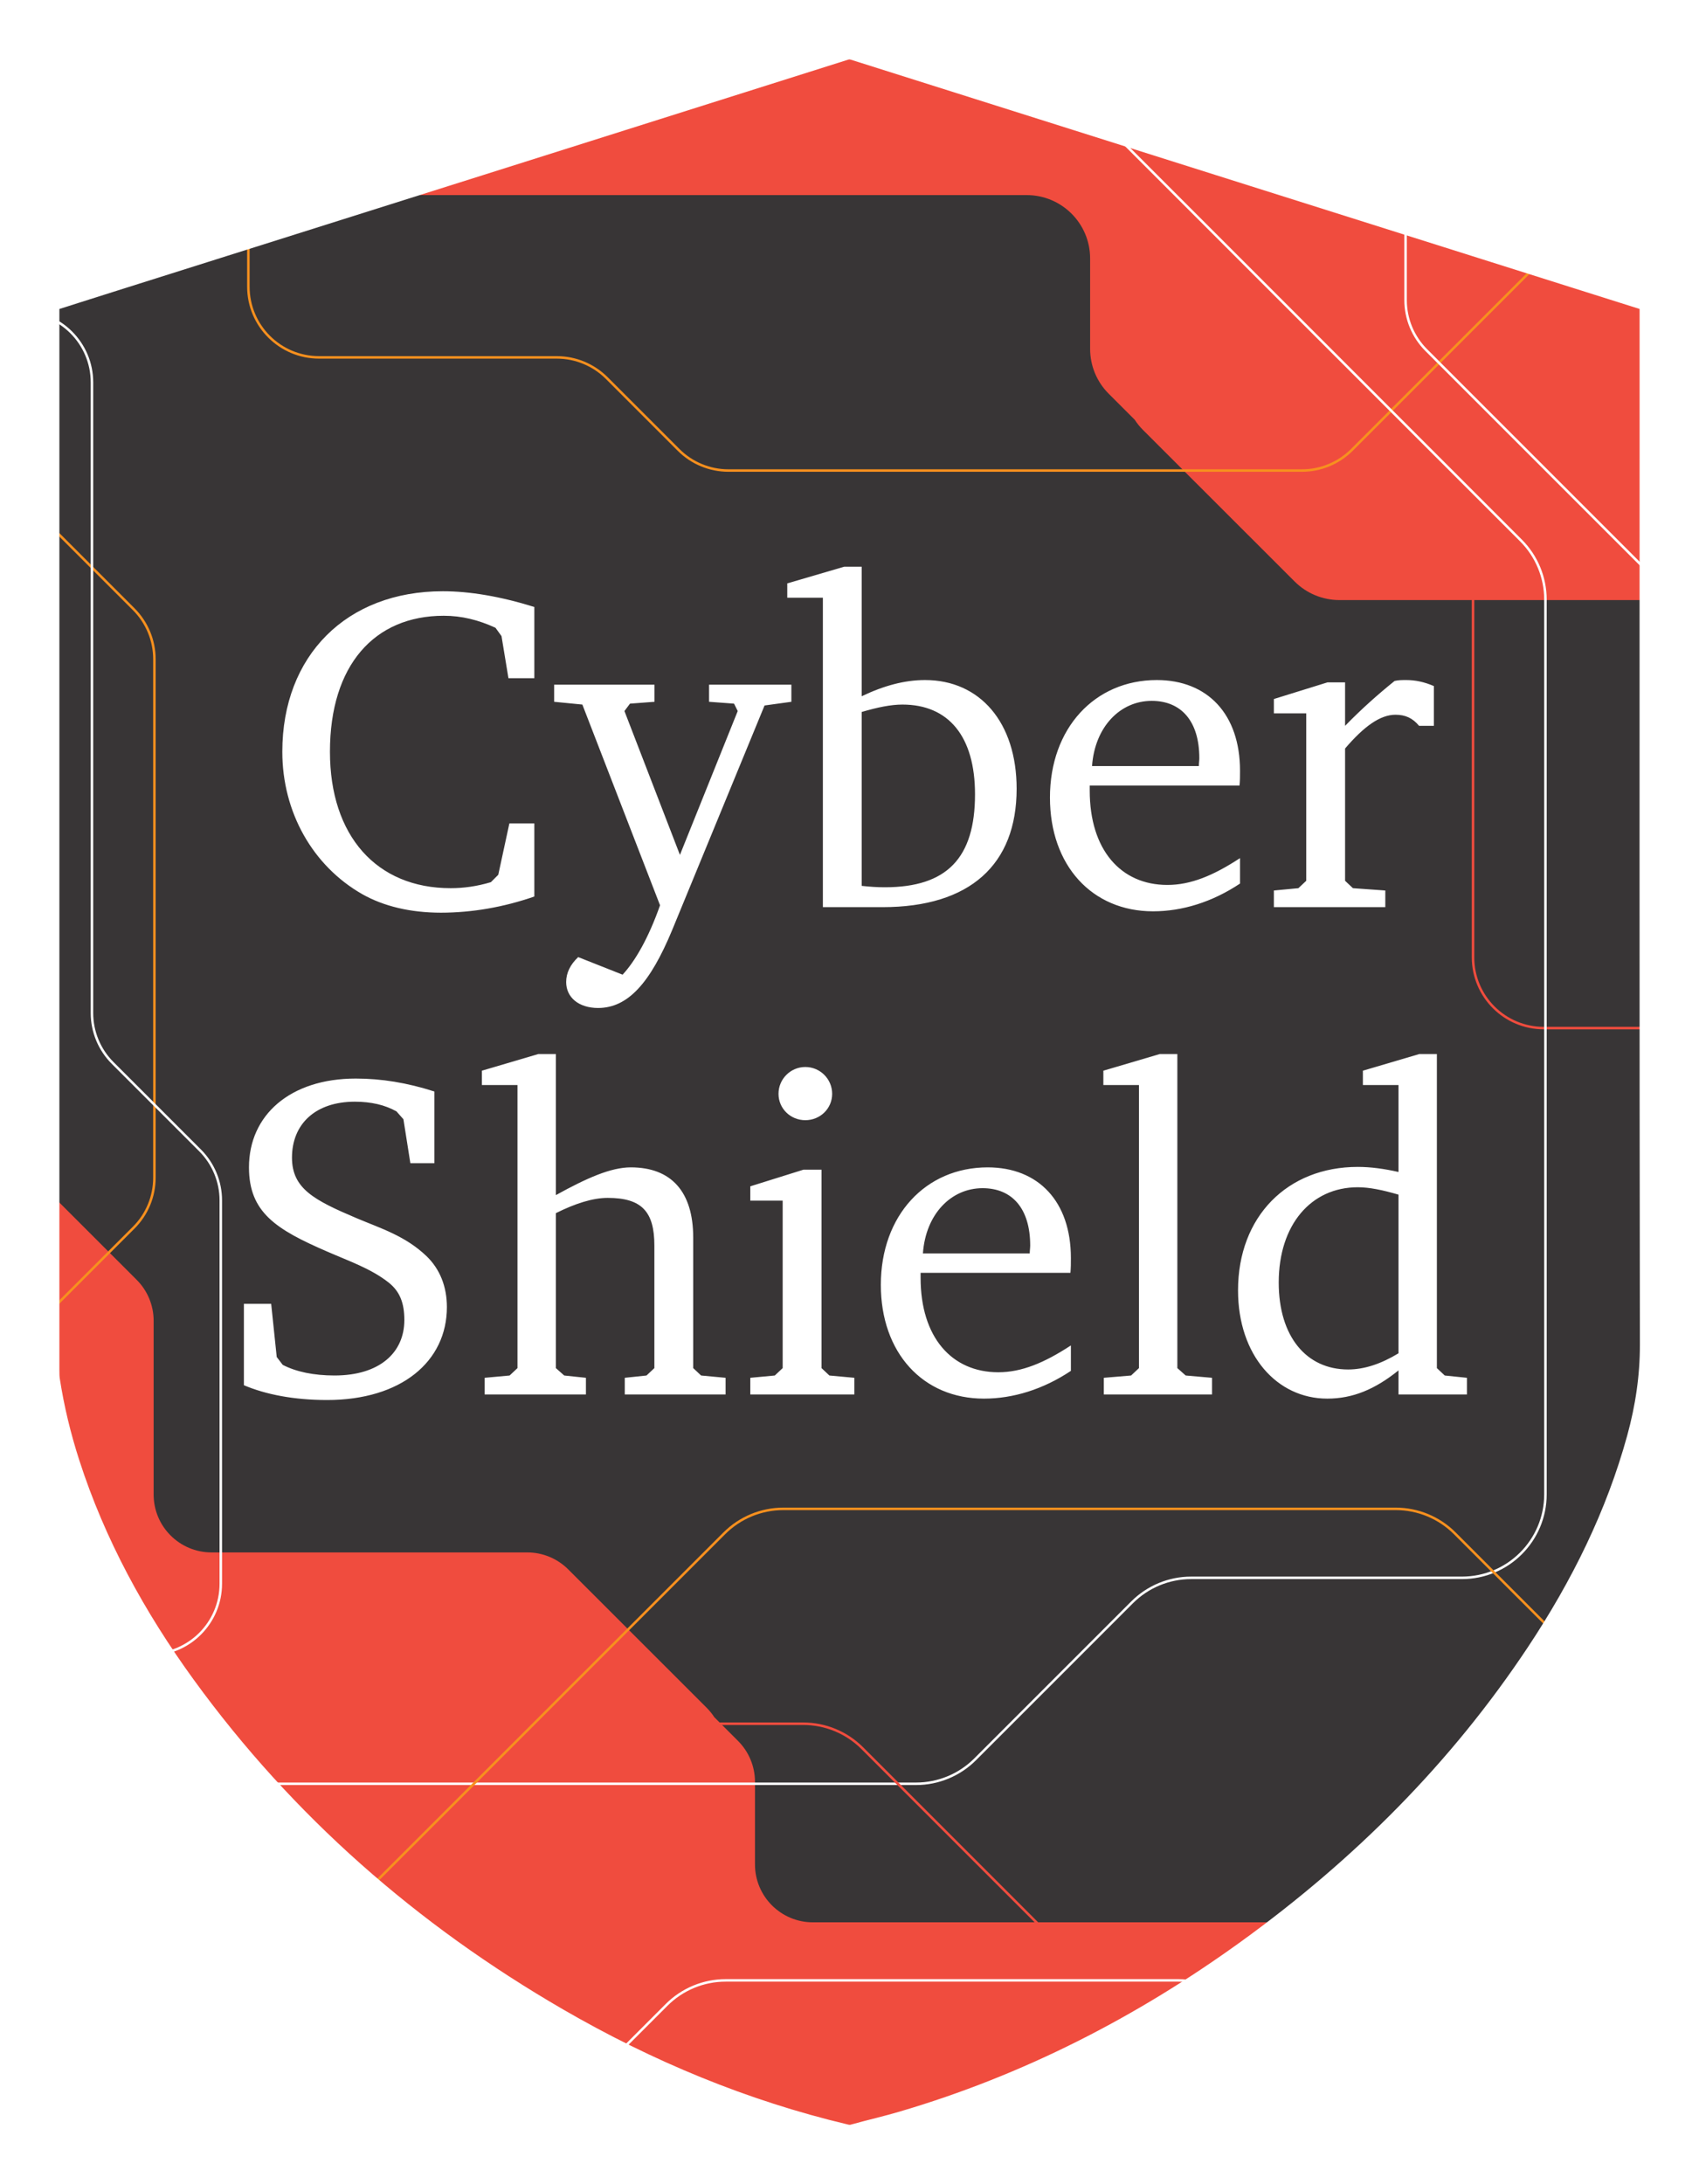 <svg width="1360" height="1748" viewBox="0 0 1360 1748" fill="none" xmlns="http://www.w3.org/2000/svg">
<g filter="url(#filter0_b_1534_202)">
<path d="M24 230.125C45.812 223.202 66.684 216.488 87.592 209.914C282.438 148.409 477.284 86.904 672.095 25.261C677.835 23.452 682.774 23.66 688.375 25.434C901.276 92.783 1114.25 160.028 1327.18 227.273C1329.72 228.073 1332.23 228.908 1335.53 229.986C1335.67 233.187 1335.91 236.352 1335.95 239.518C1335.95 268.044 1335.95 296.535 1335.95 325.061C1335.95 575.393 1335.77 825.76 1336.19 1076.09C1336.23 1103.16 1332.3 1129.25 1325.2 1155.1C1307.8 1218.41 1278.97 1276.4 1242.82 1330.91C1179.54 1426.3 1099.88 1505.82 1007.38 1572.76C921.557 1634.82 828.5 1682.55 726.676 1712.5C713.596 1716.36 700.273 1719.39 687.158 1723.04C682.427 1724.36 677.974 1724.26 673.208 1723.11C590.309 1703.42 512.489 1671.07 438.878 1628.45C319.417 1559.22 217.489 1470.17 136.155 1358.22C95.419 1302.18 62.44 1241.99 41.081 1175.79C33.775 1153.15 28.209 1130.12 24.591 1106.6C24.07 1103.09 24.035 1099.5 24.035 1095.96C24.035 810.558 24.035 525.16 24.035 239.796V230.125H24Z" fill="#383536"/>
</g>
<mask id="mask0_1534_202" style="mask-type:alpha" maskUnits="userSpaceOnUse" x="24" y="24" width="1313" height="1700">
<path d="M24 230.125C45.812 223.202 66.684 216.488 87.592 209.914C282.438 148.409 477.284 86.904 672.095 25.261C677.835 23.452 682.774 23.66 688.375 25.434C901.276 92.783 1114.25 160.028 1327.18 227.273C1329.72 228.073 1332.23 228.908 1335.53 229.986C1335.67 233.187 1335.91 236.352 1335.95 239.518C1335.95 268.044 1335.95 296.535 1335.95 325.061C1335.95 575.393 1335.77 825.76 1336.19 1076.09C1336.23 1103.16 1332.3 1129.25 1325.2 1155.1C1307.8 1218.41 1278.97 1276.4 1242.82 1330.91C1179.54 1426.3 1099.88 1505.82 1007.38 1572.76C921.557 1634.82 828.5 1682.55 726.676 1712.5C713.596 1716.36 700.273 1719.39 687.158 1723.04C682.427 1724.36 677.974 1724.26 673.208 1723.11C590.309 1703.42 512.489 1671.07 438.878 1628.45C319.417 1559.22 217.489 1470.17 136.155 1358.22C95.419 1302.18 62.44 1241.99 41.081 1175.79C33.775 1153.15 28.209 1130.12 24.591 1106.6C24.07 1103.09 24.035 1099.5 24.035 1095.96C24.035 810.558 24.035 525.16 24.035 239.796V230.125H24Z" fill="#383536"/>
</mask>
<g mask="url(#mask0_1534_202)">
<path d="M21.767 936.663L109.408 1024.26C118.114 1032.94 122.983 1044.73 122.983 1057.02L122.983 1196.09C122.983 1221.69 143.744 1242.42 169.356 1242.42L422.089 1242.42C434.397 1242.42 446.18 1247.31 454.868 1256.01L565.714 1366.79C568.013 1369.09 570.04 1371.6 571.778 1374.28L590.765 1393.26C599.471 1401.96 604.34 1413.74 604.34 1426.04L604.34 1492.12C604.34 1517.7 625.101 1538.45 650.713 1538.45L1407.63 1538.45C1433.24 1538.45 1454 1559.2 1454 1584.8L1454 1742L-26 1742L-26 925.574C-10.416 920.219 7.992 922.896 21.767 936.663Z" fill="#F04C3E"/>
<path d="M1510.68 815.04L1414.69 719.132C1405.16 709.625 1399.82 696.71 1399.82 683.261L1399.82 530.981C1399.82 502.954 1377.08 480.255 1349.03 480.255L1072.22 480.255C1058.74 480.255 1045.83 474.907 1036.32 465.379L914.913 344.078C912.395 341.563 910.175 338.81 908.272 335.878L887.476 315.1C877.94 305.573 872.607 292.678 872.607 279.209L872.607 206.852C872.607 178.845 849.869 156.126 821.817 156.126L-7.209 156.126C-35.261 156.126 -58 133.406 -58 105.379L-58 -12L1563 -12L1563 827.182C1545.93 833.045 1525.77 830.114 1510.68 815.04Z" fill="#F04C3E"/>
<path d="M1084.67 -79.566L1411.48 -406.377C1422.09 -416.981 1436.49 -422.957 1451.48 -422.957H2057.63C2088.86 -422.957 2114.2 -397.643 2114.2 -366.384V-182.905C2114.2 -167.888 2120.15 -153.515 2130.78 -142.912L2237.12 -36.569C2247.73 -25.966 2253.7 -11.562 2253.7 3.424V663.084C2253.7 694.312 2228.39 719.657 2197.13 719.657H1692.45C1677.43 719.657 1663.06 725.602 1652.46 736.236L1582.49 806.202C1571.89 816.805 1557.48 822.781 1542.5 822.781H1235.7C1204.47 822.781 1179.12 797.468 1179.12 766.208V443.81C1179.12 428.793 1173.18 414.42 1162.55 403.817L1101.22 342.494C1090.62 331.89 1084.64 317.486 1084.64 302.5V-79.535" stroke="#F04C3E" stroke-width="2" stroke-miterlimit="10"/>
<path d="M198.818 19.397V-497.023C198.818 -512.039 204.764 -526.412 215.398 -537.016L319.381 -640.999C329.984 -651.602 344.388 -657.578 359.374 -657.578H1034.08C1049.1 -657.578 1063.47 -651.633 1074.07 -640.999L1331.17 -383.907C1341.77 -373.304 1347.75 -358.9 1347.75 -343.914V71.036C1347.75 86.052 1341.8 100.426 1331.17 111.029L1082.2 359.999C1071.59 370.603 1057.19 376.579 1042.2 376.579H583.122C568.105 376.579 553.732 370.633 543.129 359.999L485.728 302.599C475.125 291.995 460.721 286.019 445.735 286.019H255.391C224.163 286.019 198.818 260.705 198.818 229.446V19.366V19.397Z" stroke="#F7901E" stroke-width="2" stroke-miterlimit="10"/>
<path d="M1468.52 607.031L1141.71 280.22C1131.1 269.616 1125.13 255.212 1125.13 240.226V-365.925C1125.13 -397.154 1150.44 -422.498 1181.7 -422.498H1365.18C1380.2 -422.498 1394.57 -428.444 1405.17 -439.078L1511.52 -545.42C1522.12 -556.024 1536.52 -562 1551.51 -562H2211.17C2242.4 -562 2267.74 -536.686 2267.74 -505.427V-0.745C2267.74 14.272 2273.69 28.645 2284.32 39.248L2354.29 109.214C2364.89 119.817 2370.87 134.221 2370.87 149.207V456.006C2370.87 487.235 2345.55 512.579 2314.29 512.579H1991.9C1976.88 512.579 1962.51 518.525 1951.9 529.159L1890.58 590.482C1879.98 601.086 1865.57 607.062 1850.59 607.062H1468.55" stroke="white" stroke-width="2" stroke-miterlimit="10"/>
<path d="M-1025.32 890.856V374.436C-1025.32 359.42 -1019.38 345.047 -1008.74 334.443L-904.759 230.46C-894.155 219.857 -879.751 213.881 -864.765 213.881H-190.058C-175.041 213.881 -160.668 219.826 -150.065 230.46L107.027 487.552C117.63 498.155 123.606 512.559 123.606 527.545V942.495C123.606 957.512 117.661 971.885 107.027 982.488L-141.943 1231.46C-152.547 1242.06 -166.951 1248.04 -181.937 1248.04H-641.017C-656.034 1248.04 -670.407 1242.09 -681.011 1231.46L-738.411 1174.06C-749.015 1163.45 -763.418 1157.48 -778.404 1157.48H-968.779C-1000.01 1157.48 -1025.35 1132.16 -1025.35 1100.91V890.825L-1025.32 890.856Z" stroke="#F7901E" stroke-width="2" stroke-miterlimit="10"/>
<path d="M-725.609 1418.49L-1052.42 1091.68C-1063.02 1081.08 -1069 1066.68 -1069 1051.69V445.537C-1069 414.309 -1043.69 388.965 -1012.43 388.965H-828.948C-813.931 388.965 -799.558 383.019 -788.955 372.385L-682.612 266.043C-672.009 255.439 -657.605 249.463 -642.619 249.463H17.041C48.27 249.463 73.614 274.777 73.614 306.036V810.718C73.614 825.735 79.559 840.108 90.194 850.711L160.159 920.677C170.762 931.28 176.738 945.684 176.738 960.67V1267.47C176.738 1298.7 151.425 1324.04 120.166 1324.04H-202.233C-217.249 1324.04 -231.623 1329.99 -242.226 1340.62L-303.549 1401.94C-314.153 1412.55 -328.557 1418.52 -343.543 1418.52H-725.578" stroke="white" stroke-width="2" stroke-miterlimit="10"/>
<path d="M831.384 46.445L1217.5 432.557C1230.03 445.091 1237.08 462.1 1237.08 479.813V1195.92C1237.08 1232.82 1207.17 1262.76 1170.24 1262.76H953.478C935.765 1262.76 918.756 1269.81 906.222 1282.35L780.572 1408C768.038 1420.53 751.029 1427.58 733.316 1427.58H-46.018C-82.916 1427.58 -112.857 1397.67 -112.857 1360.74V764.486C-112.857 746.772 -119.906 729.764 -132.44 717.229L-215.093 634.576C-227.627 622.042 -234.676 605.034 -234.676 587.32V224.867C-234.676 187.969 -204.765 158.028 -167.836 158.028H213.066C230.779 158.028 247.788 150.979 260.322 138.445L332.77 65.997C345.304 53.463 362.313 46.414 380.026 46.414H831.353" stroke="white" stroke-width="2" stroke-miterlimit="10"/>
<path d="M581.971 2736.89H-28.134C-45.847 2736.89 -62.856 2729.84 -75.39 2717.31L-198.251 2594.45C-210.785 2581.91 -217.834 2564.91 -217.834 2547.19V1750.08C-217.834 1732.37 -210.785 1715.36 -198.251 1702.83L105.484 1399.09C118.018 1386.56 135.027 1379.51 152.74 1379.51H642.988C660.701 1379.51 677.71 1386.56 690.244 1399.09L984.387 1693.24C996.921 1705.77 1003.97 1722.78 1003.97 1740.49V2282.84C1003.97 2300.55 996.921 2317.56 984.387 2330.09L916.567 2397.91C904.032 2410.45 896.984 2427.46 896.984 2445.17V2670.02C896.984 2706.92 867.073 2736.86 830.144 2736.86H581.971V2736.89Z" stroke="#F04C3E" stroke-width="2" stroke-miterlimit="10"/>
<path d="M1121.74 2650.98L735.631 3037.09C723.097 3049.62 706.088 3056.67 688.375 3056.67H-27.736C-64.634 3056.67 -94.575 3026.76 -94.575 2989.83V2773.07C-94.575 2755.36 -101.624 2738.35 -114.158 2725.82L-239.808 2600.17C-252.342 2587.63 -259.391 2570.62 -259.391 2552.91V1773.58C-259.391 1736.68 -229.48 1706.74 -192.551 1706.74H403.702C421.415 1706.74 438.424 1699.69 450.958 1687.15L533.611 1604.5C546.145 1591.97 563.154 1584.92 580.868 1584.92H943.321C980.219 1584.92 1010.16 1614.83 1010.16 1651.76V2032.66C1010.16 2050.37 1017.21 2067.38 1029.74 2079.92L1102.19 2152.36C1114.72 2164.9 1121.77 2181.91 1121.77 2199.62V2650.95" stroke="white" stroke-width="2" stroke-miterlimit="10"/>
<path d="M1056.25 2564.94H446.149C428.436 2564.94 411.427 2557.89 398.893 2545.35L276.032 2422.49C263.498 2409.96 256.449 2392.95 256.449 2375.24V1578.13C256.449 1560.42 263.498 1543.41 276.032 1530.87L579.767 1227.14C592.301 1214.6 609.31 1207.55 627.023 1207.55H1117.27C1134.98 1207.55 1151.99 1214.6 1164.53 1227.14L1458.67 1521.28C1471.2 1533.81 1478.25 1550.82 1478.25 1568.54V2110.88C1478.25 2128.6 1471.2 2145.61 1458.67 2158.14L1390.85 2225.96C1378.32 2238.49 1371.27 2255.5 1371.27 2273.22V2498.07C1371.27 2534.97 1341.36 2564.91 1304.43 2564.91H1056.25V2564.94Z" stroke="#F7901E" stroke-width="2" stroke-miterlimit="10"/>
<path d="M427.723 717.486C403.292 726 377.751 730.442 352.95 730.442C328.52 730.442 307.05 725.26 290.023 715.635C250.415 693.056 225.985 650.117 225.985 601.626C225.985 524.632 277.437 473.179 354.431 473.179C375.9 473.179 400.331 477.251 427.723 485.765V542.77H406.994L401.442 509.085L396.629 502.422C382.933 496.129 369.608 492.798 355.171 492.798C299.647 492.798 264.111 532.405 264.111 601.626C264.111 668.995 301.498 710.823 360.724 710.823C371.088 710.823 381.823 709.343 392.928 706.011L398.85 700.089L407.734 659.001H427.723V717.486ZM443.579 547.952H523.904V561.648L504.286 563.129L499.844 569.051L544.263 684.172L590.534 569.051L587.572 563.129L567.584 561.648V547.952H633.472V561.648L612.003 564.609L537.971 744.508C520.573 786.336 502.805 806.695 478.745 806.695C463.198 806.695 453.203 798.182 453.203 785.966C453.203 778.563 456.535 771.9 462.828 765.977L498.363 780.044C508.358 769.309 519.092 750.801 528.346 724.519L466.159 563.869L443.579 561.648V547.952ZM675.714 453.561H689.78V557.206C707.548 548.692 724.205 544.25 740.493 544.25C784.542 544.25 813.785 578.305 813.785 631.239C813.785 691.945 776.398 726 706.438 726H658.687V478.362H630.184V466.887L675.714 453.561ZM689.78 708.973C696.443 709.713 702.366 710.083 708.288 710.083C757.89 710.083 780.47 686.763 780.47 635.68C780.47 589.41 759.371 563.869 722.355 563.869C713.101 563.869 702.366 566.09 689.78 569.792V708.973ZM992.596 686.763V707.122C970.386 721.928 946.326 729.331 923.006 729.331C874.144 729.331 840.459 692.685 840.459 638.272C840.459 582.747 876.365 544.25 925.967 544.25C966.685 544.25 992.596 571.642 992.596 616.802C992.596 620.874 992.596 624.576 992.226 628.647H872.293V632.719C872.293 680.1 897.094 708.232 934.481 708.232C952.989 708.232 971.127 700.829 992.596 686.763ZM959.652 613.101C959.652 610.88 960.022 608.659 960.022 606.808C960.022 577.195 945.585 560.908 921.895 560.908C896.724 560.908 876.365 581.637 874.144 613.101H959.652ZM1019.7 726V712.674L1039.31 710.823L1045.61 704.901V570.902H1019.7V559.427L1062.63 546.101H1076.7V580.896C1089.66 567.571 1102.98 555.725 1116.31 544.991C1119.27 544.25 1122.6 544.25 1125.56 544.25C1132.97 544.25 1140 545.731 1147.77 549.063V580.896H1135.93C1130.74 574.604 1124.82 572.013 1117.05 572.013C1104.83 572.013 1091.88 581.267 1076.7 599.034V704.901L1082.99 710.823L1108.9 712.674V726H1019.7ZM195.225 1108.6V1043.45H217.065L221.507 1086.02L226.319 1092.31C237.053 1097.86 251.12 1100.82 267.777 1100.82C303.683 1100.82 323.671 1082.69 323.671 1056.4C323.671 1042.71 319.97 1033.45 311.086 1026.42C297.02 1015.32 279.622 1009.39 261.854 1001.62C220.766 983.852 199.297 970.156 199.297 934.25C199.297 892.422 232.241 863.179 284.804 863.179C305.163 863.179 325.892 866.511 347.732 873.544V930.919H328.483L322.931 895.754L317.379 889.461C308.125 884.279 297.02 881.687 284.064 881.687C252.6 881.687 233.722 899.455 233.722 926.477C233.722 951.278 251.49 960.532 285.545 974.968C304.793 983.112 324.412 989.034 341.439 1005.32C352.174 1015.69 357.726 1029.75 357.726 1046.04C357.726 1089.72 321.08 1120.44 261.854 1120.44C235.203 1120.44 212.623 1116 195.225 1108.6ZM430.894 843.561H444.96V956.46C469.761 942.764 489.009 934.25 504.926 934.25C537.13 934.25 554.898 953.499 554.898 990.515V1094.9L561.191 1100.82L580.81 1102.67V1116H500.114V1102.67L517.512 1100.82L523.805 1094.9V996.808C523.805 969.786 513.81 958.681 486.418 958.681C474.573 958.681 460.507 963.123 444.96 970.896V1094.9L451.623 1100.82L469.021 1102.67V1116H387.955V1102.67L407.944 1100.82L414.237 1094.9V868.362H385.734V856.887L430.894 843.561ZM644.645 853.925C656.49 853.925 666.115 863.55 666.115 875.395C666.115 887.24 656.49 896.494 644.645 896.494C632.8 896.494 623.176 887.24 623.176 875.395C623.176 863.55 632.8 853.925 644.645 853.925ZM643.165 936.101H657.601V1094.9L663.894 1100.82L683.882 1102.67V1116H600.596V1102.67L620.215 1100.82L626.507 1094.9V960.902H600.596V949.427L643.165 936.101ZM857.219 1076.76V1097.12C835.01 1111.93 810.949 1119.33 787.629 1119.33C738.768 1119.33 705.083 1082.69 705.083 1028.27C705.083 972.747 740.989 934.25 790.59 934.25C831.308 934.25 857.219 961.642 857.219 1006.8C857.219 1010.87 857.219 1014.58 856.849 1018.65H736.917V1022.72C736.917 1070.1 761.718 1098.23 799.104 1098.23C817.612 1098.23 835.75 1090.83 857.219 1076.76ZM824.275 1003.1C824.275 1000.88 824.645 998.659 824.645 996.808C824.645 967.195 810.209 950.908 786.518 950.908C761.347 950.908 740.989 971.637 738.768 1003.1H824.275ZM883.579 1116V1102.67L905.419 1100.82L911.711 1094.9V868.362H883.209V856.887L928.369 843.561H942.435V1094.9L949.098 1100.82L970.197 1102.67V1116H883.579ZM1119.46 868.362H1090.95V856.887L1136.11 843.561H1150.18V1094.9L1156.47 1100.82L1174.24 1102.67V1116H1119.46V1096.75C1100.58 1111.93 1082.81 1119.33 1062.45 1119.33C1022.1 1119.33 991.01 1084.54 991.01 1032.71C991.01 973.488 1030.62 933.88 1086.88 933.88C1097.25 933.88 1107.98 935.361 1119.46 937.952V868.362ZM1119.46 1083.06V956.09C1106.87 952.388 1096.14 950.167 1086.88 950.167C1049.5 950.167 1023.58 980.151 1023.58 1026.42C1023.58 1069.73 1045.79 1096.01 1079.11 1096.01C1092.06 1096.01 1105.39 1091.57 1119.46 1083.06Z" fill="white"/>
</g>
<g filter="url(#filter1_b_1534_202)">
<path d="M24 230.125C45.812 223.202 66.684 216.488 87.592 209.914C282.438 148.409 477.284 86.904 672.095 25.261C677.835 23.452 682.774 23.66 688.375 25.434C901.276 92.783 1114.25 160.028 1327.18 227.273C1329.72 228.073 1332.23 228.908 1335.53 229.986C1335.67 233.187 1335.91 236.352 1335.95 239.518C1335.95 268.044 1335.95 296.535 1335.95 325.061C1335.95 575.393 1335.77 825.76 1336.19 1076.09C1336.23 1103.16 1332.3 1129.25 1325.2 1155.1C1307.8 1218.41 1278.97 1276.4 1242.82 1330.91C1179.54 1426.3 1099.88 1505.82 1007.38 1572.76C921.557 1634.82 828.5 1682.55 726.676 1712.5C713.596 1716.36 700.273 1719.39 687.158 1723.04C682.427 1724.36 677.974 1724.26 673.208 1723.11C590.309 1703.42 512.489 1671.07 438.878 1628.45C319.417 1559.22 217.489 1470.17 136.155 1358.22C95.419 1302.18 62.44 1241.99 41.081 1175.79C33.775 1153.15 28.209 1130.12 24.591 1106.6C24.07 1103.09 24.035 1099.5 24.035 1095.96C24.035 810.558 24.035 525.16 24.035 239.796V230.125H24Z" stroke="white" stroke-width="47"/>
</g>
<defs>
<filter id="filter0_b_1534_202" x="1.143" y="1.143" width="1357.91" height="1745.71" filterUnits="userSpaceOnUse" color-interpolation-filters="sRGB">
<feFlood flood-opacity="0" result="BackgroundImageFix"/>
<feGaussianBlur in="BackgroundImageFix" stdDeviation="11.429"/>
<feComposite in2="SourceAlpha" operator="in" result="effect1_backgroundBlur_1534_202"/>
<feBlend mode="normal" in="SourceGraphic" in2="effect1_backgroundBlur_1534_202" result="shape"/>
</filter>
<filter id="filter1_b_1534_202" x="-22.322" y="-22.357" width="1404.87" height="1792.71" filterUnits="userSpaceOnUse" color-interpolation-filters="sRGB">
<feFlood flood-opacity="0" result="BackgroundImageFix"/>
<feGaussianBlur in="BackgroundImageFix" stdDeviation="11.429"/>
<feComposite in2="SourceAlpha" operator="in" result="effect1_backgroundBlur_1534_202"/>
<feBlend mode="normal" in="SourceGraphic" in2="effect1_backgroundBlur_1534_202" result="shape"/>
</filter>
</defs>
</svg>
